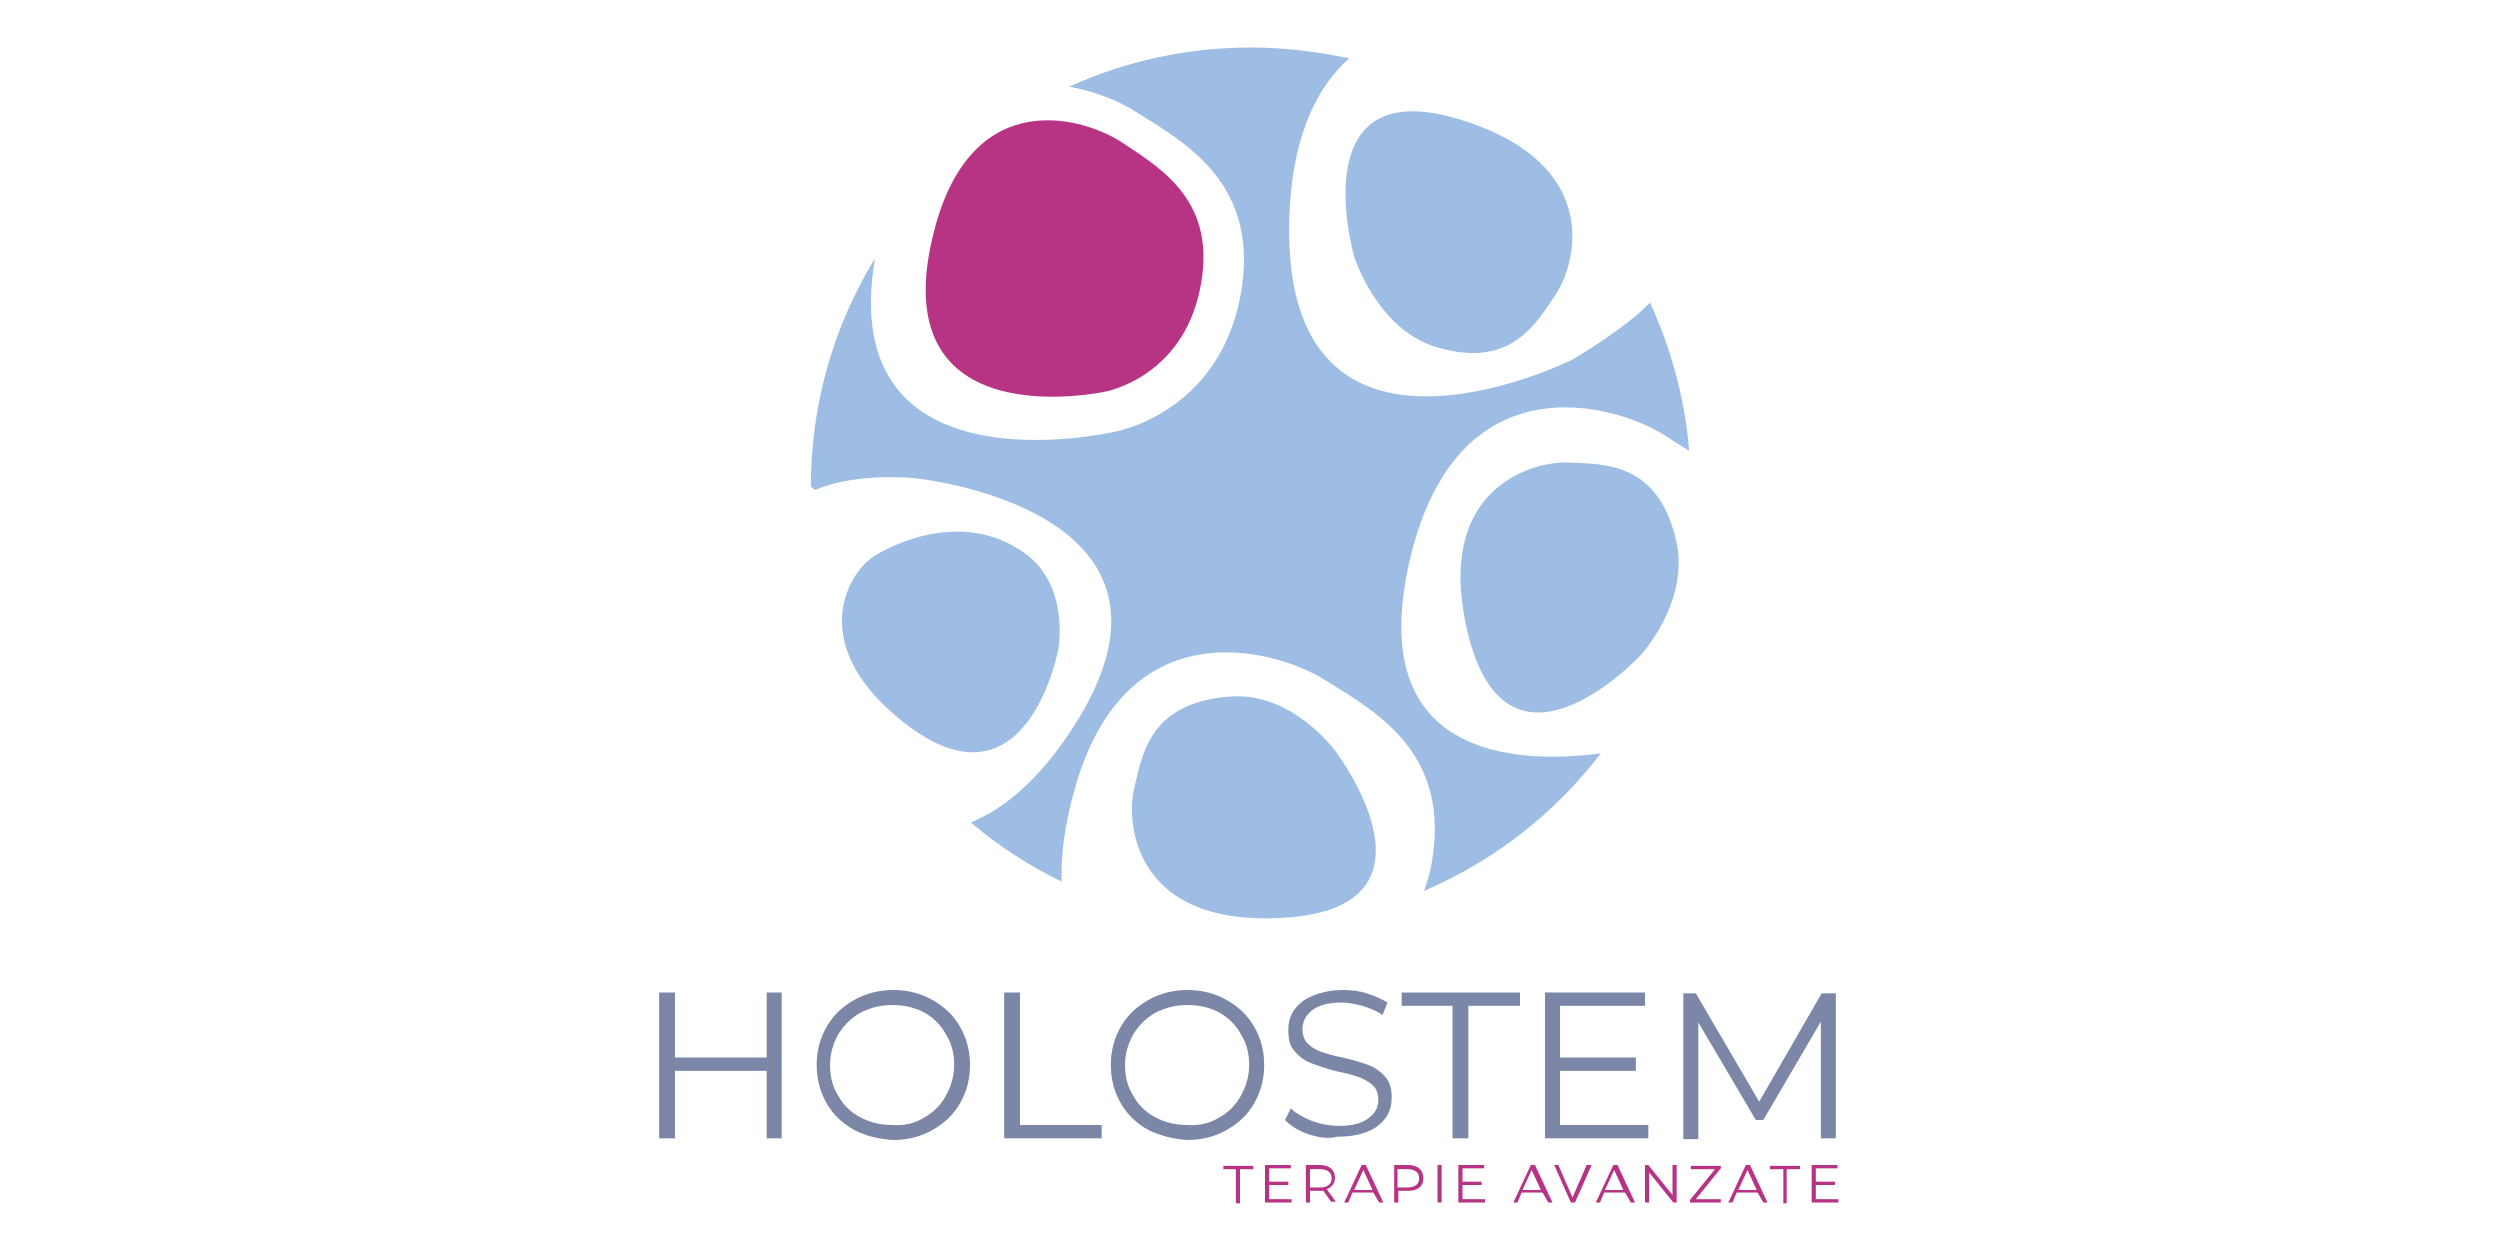 <?xml version="1.0" encoding="utf-8"?>
<!-- Generator: Adobe Illustrator 24.0.0, SVG Export Plug-In . SVG Version: 6.00 Build 0)  -->
<svg version="1.1" xmlns="http://www.w3.org/2000/svg" xmlns:xlink="http://www.w3.org/1999/xlink" x="0px" y="0px" width="300px"
	 height="150px" viewBox="0 0 300 150" style="enable-background:new 0 0 300 150;" xml:space="preserve">
<style type="text/css">
	.st0{fill:#B73485;}
	.st1{fill-rule:evenodd;clip-rule:evenodd;fill:#B73485;}
	.st2{fill:#9EBDE5;}
	.st3{fill-rule:evenodd;clip-rule:evenodd;fill:#9EBDE5;}
	.st4{fill:#7C86A7;}
</style>
<g id="Livello_3">
</g>
<g id="Livello_1">
	<g>
		<g>
			<path class="st0" d="M148.4,140.3h-1.6v-0.4h3.6v0.4h-1.6v4.1h-0.5V140.3z"/>
			<path class="st0" d="M155,143.9v0.4h-3.2v-4.5h3.1v0.4h-2.6v1.6h2.3v0.4h-2.3v1.7H155z"/>
			<path class="st0" d="M159.8,144.3l-1-1.4c-0.1,0-0.2,0-0.4,0h-1.2v1.4h-0.5v-4.5h1.7c1.1,0,1.8,0.6,1.8,1.5c0,0.7-0.4,1.2-1,1.4
				l1.1,1.5H159.8z M159.8,141.4c0-0.7-0.5-1.1-1.4-1.1h-1.2v2.2h1.2C159.3,142.5,159.8,142.1,159.8,141.4z"/>
			<path class="st0" d="M164.8,143.1h-2.5l-0.5,1.2h-0.5l2.1-4.5h0.5l2.1,4.5h-0.5L164.8,143.1z M164.7,142.8l-1.1-2.4l-1.1,2.4
				H164.7z"/>
			<path class="st0" d="M170.8,141.4c0,1-0.7,1.5-1.8,1.5h-1.2v1.4h-0.5v-4.5h1.7C170.1,139.8,170.8,140.4,170.8,141.4z
				 M170.3,141.4c0-0.7-0.5-1.1-1.4-1.1h-1.2v2.2h1.2C169.8,142.5,170.3,142.1,170.3,141.4z"/>
			<path class="st0" d="M172.5,139.8h0.5v4.5h-0.5V139.8z"/>
			<path class="st0" d="M178.2,143.9v0.4H175v-4.5h3.1v0.4h-2.6v1.6h2.3v0.4h-2.3v1.7H178.2z"/>
			<path class="st0" d="M185.1,143.1h-2.5l-0.5,1.2h-0.5l2.1-4.5h0.5l2.1,4.5h-0.5L185.1,143.1z M184.9,142.8l-1.1-2.4l-1.1,2.4
				H184.9z"/>
			<path class="st0" d="M191,139.8l-2,4.5h-0.5l-2-4.5h0.5l1.7,3.9l1.7-3.9H191z"/>
			<path class="st0" d="M195,143.1h-2.5l-0.5,1.2h-0.5l2.1-4.5h0.5l2.1,4.5h-0.5L195,143.1z M194.8,142.8l-1.1-2.4l-1.1,2.4H194.8z"
				/>
			<path class="st0" d="M201.2,139.8v4.5h-0.4l-2.9-3.6v3.6h-0.5v-4.5h0.4l2.9,3.6v-3.6H201.2z"/>
			<path class="st0" d="M206.5,143.9v0.4h-3.7V144l3-3.7h-2.9v-0.4h3.6v0.3l-3,3.7H206.5z"/>
			<path class="st0" d="M210.9,143.1h-2.5l-0.5,1.2h-0.5l2.1-4.5h0.5l2.1,4.5h-0.5L210.9,143.1z M210.8,142.8l-1.1-2.4l-1.1,2.4
				H210.8z"/>
			<path class="st0" d="M214,140.3h-1.6v-0.4h3.6v0.4h-1.6v4.1H214V140.3z"/>
			<path class="st0" d="M220.6,143.9v0.4h-3.2v-4.5h3.1v0.4h-2.6v1.6h2.3v0.4h-2.3v1.7H220.6z"/>
		</g>
	</g>
	<g>
		<g>
			<path class="st1" d="M132.6,47c0,0-27.3,6-20.4-19.7c4.7-17.4,18.2-13.1,22.6-10.1c4.5,3,11.4,7,9.2,17.5
				C141.8,45.4,132.6,47,132.6,47z"/>
		</g>
		<g>
			<g>
				<path class="st2" d="M97.3,58.4c0-10,2.8-19.4,7.7-27.4c-4.9,28.7,28.8,20.8,28.8,20.8s12.2-2.1,15-16
					c2.7-13.7-6.6-18.7-12.7-22.5c-1.7-1.1-4.5-2.3-7.8-2.9c6.6-3,14-4.7,21.8-4.7c4,0,8,0.5,11.8,1.3c-3.7,3.3-6.5,8.7-7.1,17.4
					c-2.3,36.7,33.8,18.8,33.8,18.8s6.4-3.7,9.4-6.9c2.5,5.5,4.2,11.5,4.7,17.8c-1.1-0.7-2.1-1.3-3-1.9c-5.9-3.7-24.2-9-30.2,13.7
					c-6.6,25.4,12.8,25.8,22.6,24.5c-5.5,7.2-12.8,12.9-21.2,16.5c0.3-0.9,0.6-1.8,0.8-2.8c2.7-13.7-6.6-18.7-12.7-22.5
					c-5.9-3.7-24.2-9-30.2,13.7c-1.1,4.1-1.5,7.5-1.4,10.5c-3.9-1.9-7.6-4.3-10.9-7.1c3.6-1.5,7.3-4.4,10.9-9.4
					c20.2-28.1-17.5-31.9-17.5-31.9s-7-0.8-12.1,1.4L97.3,58.4z"/>
			</g>
			<g>
				<path class="st3" d="M127,77.9c0,0-3.9,21.2-19.4,8.1c-10.6-8.9-6-17.3-2.5-19.4c3.6-2.1,11.2-5,17.9-0.2
					C128.4,70.3,127,77.9,127,77.9z"/>
			</g>
			<g>
				<path class="st3" d="M160.3,90.2c0,0,15.1,19.9-8.3,20c-15.9,0.1-16.9-11.5-15.9-15.6c1-4.2,1.9-10.2,11.3-11
					C155.1,82.9,160.3,90.2,160.3,90.2z"/>
			</g>
			<g>
				<path class="st3" d="M196.9,78.6c0,0-17,18.3-21.2-4.7c-2.8-15.6,8.4-18.6,12.6-18.4c4.3,0.2,10.6,0,12.8,9.2
					C202.9,72.1,196.9,78.6,196.9,78.6z"/>
			</g>
			<g>
				<path class="st3" d="M162.5,30.8c0,0-6.9-24,14.9-15.7c14.8,5.6,11.6,16.8,9.3,20.2c-2.4,3.6-5.5,9.1-14.5,6.3
					C165.2,39.4,162.5,30.8,162.5,30.8z"/>
			</g>
		</g>
	</g>
	<g>
		<g>
			<path class="st4" d="M93.8,119.1v17.5H92v-8.1H81v8.1h-1.9v-17.5H81v7.8h11v-7.8H93.8z"/>
			<path class="st4" d="M102.5,135.6c-1.4-0.8-2.5-1.8-3.3-3.2c-0.8-1.4-1.2-2.9-1.2-4.6c0-1.7,0.4-3.2,1.2-4.6
				c0.8-1.4,1.9-2.4,3.3-3.2c1.4-0.8,3-1.2,4.7-1.2c1.7,0,3.3,0.4,4.7,1.2c1.4,0.8,2.5,1.8,3.3,3.2c0.8,1.4,1.2,2.9,1.2,4.6
				c0,1.7-0.4,3.2-1.2,4.6c-0.8,1.4-1.9,2.4-3.3,3.2c-1.4,0.8-3,1.2-4.7,1.2C105.4,136.7,103.9,136.3,102.5,135.6z M110.9,134.1
				c1.1-0.6,2-1.5,2.6-2.6c0.6-1.1,1-2.3,1-3.7c0-1.4-0.3-2.6-1-3.7c-0.6-1.1-1.5-2-2.6-2.6c-1.1-0.6-2.4-0.9-3.8-0.9
				c-1.4,0-2.6,0.3-3.8,0.9c-1.1,0.6-2,1.5-2.7,2.6c-0.6,1.1-1,2.3-1,3.7c0,1.4,0.3,2.6,1,3.7c0.6,1.1,1.5,2,2.7,2.6
				c1.1,0.6,2.4,0.9,3.8,0.9C108.6,135.1,109.8,134.8,110.9,134.1z"/>
			<path class="st4" d="M120.5,119.1h1.9V135h9.8v1.6h-11.7V119.1z"/>
			<path class="st4" d="M137.8,135.6c-1.4-0.8-2.5-1.8-3.3-3.2c-0.8-1.4-1.2-2.9-1.2-4.6c0-1.7,0.4-3.2,1.2-4.6
				c0.8-1.4,1.9-2.4,3.3-3.2c1.4-0.8,3-1.2,4.7-1.2c1.7,0,3.3,0.4,4.7,1.2c1.4,0.8,2.5,1.8,3.3,3.2c0.8,1.4,1.2,2.9,1.2,4.6
				c0,1.7-0.4,3.2-1.2,4.6c-0.8,1.4-1.9,2.4-3.3,3.2c-1.4,0.8-3,1.2-4.7,1.2C140.8,136.7,139.3,136.3,137.8,135.6z M146.3,134.1
				c1.1-0.6,2-1.5,2.6-2.6c0.6-1.1,1-2.3,1-3.7c0-1.4-0.3-2.6-1-3.7c-0.6-1.1-1.5-2-2.6-2.6c-1.1-0.6-2.4-0.9-3.8-0.9
				c-1.4,0-2.6,0.3-3.8,0.9c-1.1,0.6-2,1.5-2.7,2.6c-0.6,1.1-1,2.3-1,3.7c0,1.4,0.3,2.6,1,3.7c0.6,1.1,1.5,2,2.7,2.6
				c1.1,0.6,2.4,0.9,3.8,0.9C143.9,135.1,145.2,134.8,146.3,134.1z"/>
			<path class="st4" d="M157,136.1c-1.2-0.4-2.1-1-2.8-1.7l0.7-1.4c0.6,0.6,1.5,1.1,2.5,1.5c1.1,0.4,2.1,0.6,3.3,0.6
				c1.6,0,2.7-0.3,3.5-0.9c0.8-0.6,1.2-1.3,1.2-2.2c0-0.7-0.2-1.3-0.6-1.7c-0.4-0.4-0.9-0.7-1.6-1c-0.6-0.2-1.5-0.5-2.6-0.7
				c-1.3-0.3-2.4-0.7-3.2-1c-0.8-0.3-1.5-0.8-2-1.4c-0.6-0.6-0.8-1.5-0.8-2.6c0-0.9,0.2-1.7,0.7-2.4c0.5-0.7,1.2-1.3,2.2-1.7
				c1-0.4,2.2-0.7,3.6-0.7c1,0,2,0.1,2.9,0.4c1,0.3,1.8,0.7,2.5,1.1l-0.6,1.5c-0.7-0.5-1.5-0.8-2.4-1.1c-0.8-0.2-1.7-0.4-2.5-0.4
				c-1.5,0-2.7,0.3-3.5,0.9c-0.8,0.6-1.2,1.4-1.2,2.3c0,0.7,0.2,1.3,0.6,1.7c0.4,0.4,1,0.8,1.6,1c0.6,0.2,1.5,0.5,2.6,0.7
				c1.3,0.3,2.3,0.6,3.1,0.9c0.8,0.3,1.5,0.8,2,1.4c0.6,0.6,0.8,1.5,0.8,2.5c0,0.9-0.2,1.7-0.7,2.4c-0.5,0.7-1.2,1.3-2.2,1.7
				c-1,0.4-2.2,0.6-3.6,0.6C159.4,136.7,158.2,136.5,157,136.1z"/>
			<path class="st4" d="M174.4,120.7h-6.2v-1.6h14.2v1.6h-6.2v15.9h-1.9V120.7z"/>
			<path class="st4" d="M197.8,135v1.6h-12.4v-17.5h12v1.6h-10.2v6.2h9.1v1.6h-9.1v6.5H197.8z"/>
		</g>
		<g>
			<path class="st4" d="M220.3,119.1v17.5h-1.8v-14l-6.9,11.8h-0.9l-6.9-11.7v14h-1.8v-17.5h1.5l7.6,13l7.5-13H220.3z"/>
		</g>
	</g>
</g>
<g id="Layer_1">
</g>
</svg>
